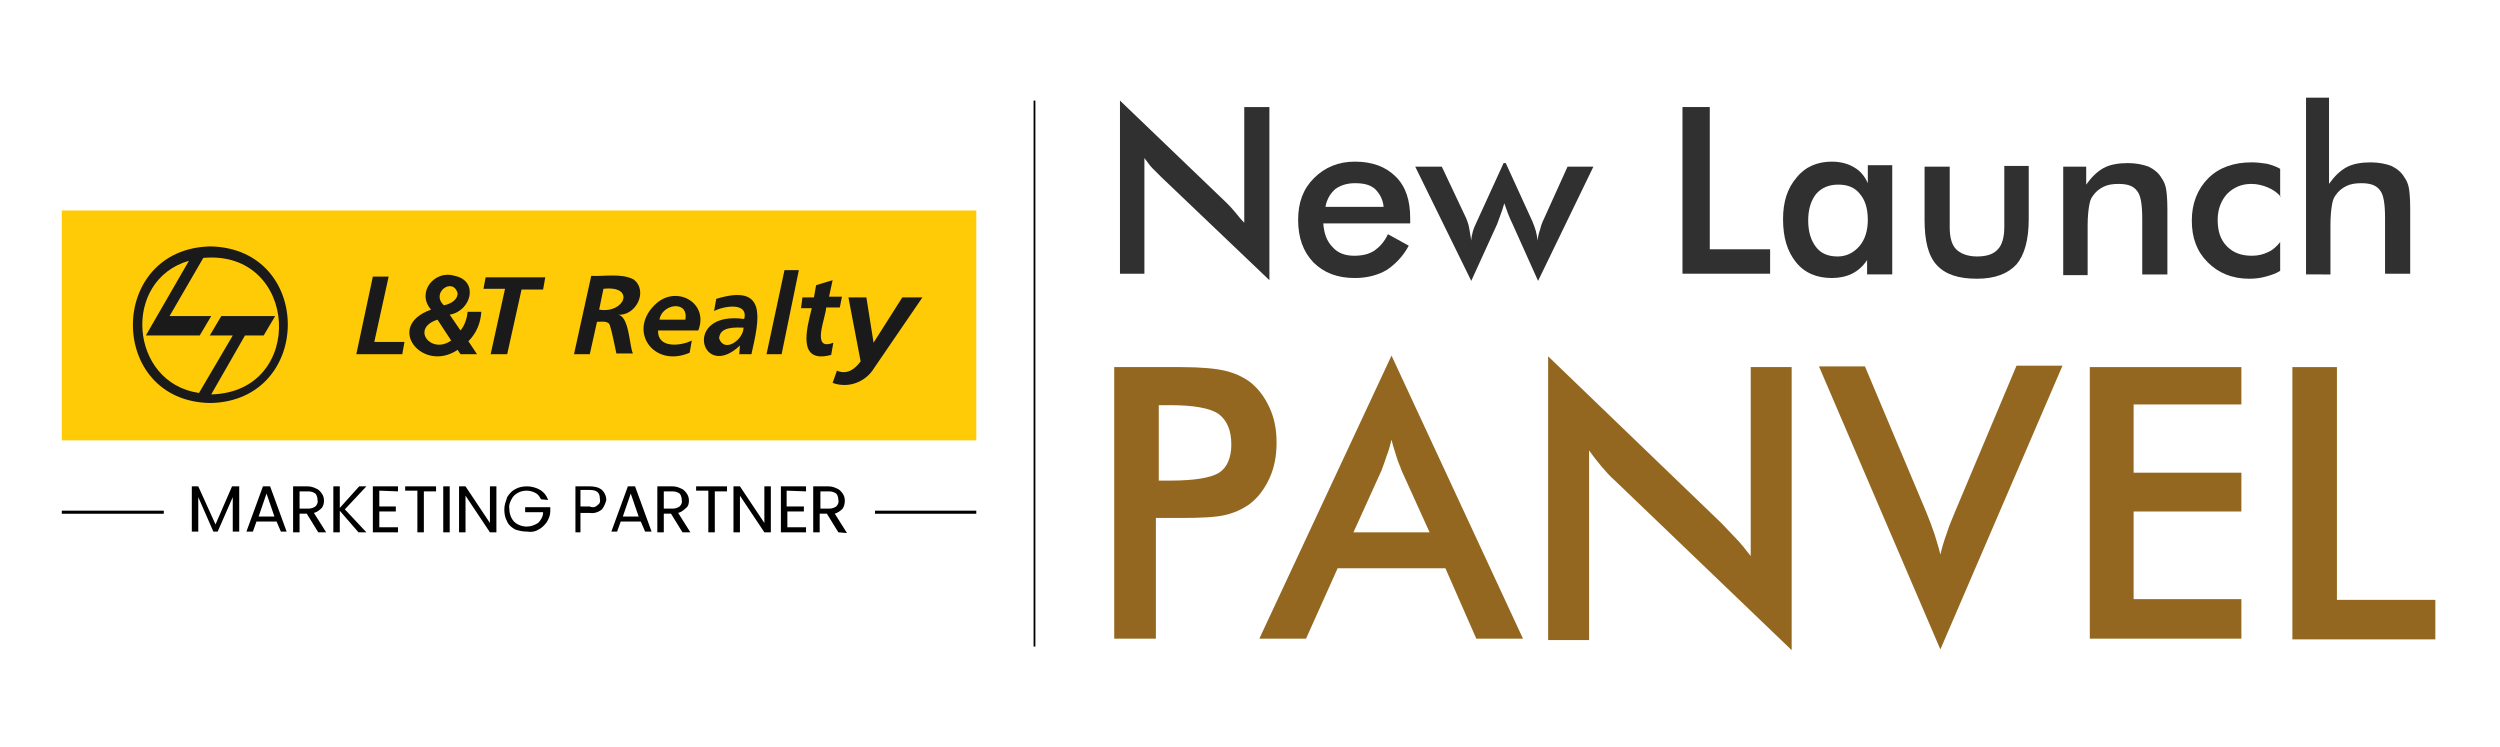 <?xml version="1.0" encoding="utf-8"?>
<!-- Generator: Adobe Illustrator 25.4.1, SVG Export Plug-In . SVG Version: 6.00 Build 0)  -->
<svg version="1.1" id="Layer_1" xmlns="http://www.w3.org/2000/svg" xmlns:xlink="http://www.w3.org/1999/xlink" x="0px" y="0px"
	 viewBox="0 0 348 104" style="enable-background:new 0 0 348 104;" xml:space="preserve">
<style type="text/css">
	.st0{fill:#FFCA06;}
	.st1{fill-rule:evenodd;clip-rule:evenodd;fill:#1A1A1A;}
	.st2{fill:#1A1A1A;}
	.st3{fill:none;stroke:#000000;stroke-width:0.43;stroke-miterlimit:10;}
	.st4{fill:none;stroke:#000000;stroke-width:0.25;stroke-miterlimit:10;}
	.st5{fill:#93671F;}
	.st6{fill:#303030;}
</style>
<g>
	<rect x="8.6" y="29.3" class="st0" width="127.3" height="32"/>
	<path class="st1" d="M27.7,54.7l4.7-8h-3.2l1.6-2.7h7.5l-1.6,2.7h-2.6l-4.7,8.2c13.3-0.3,12.2-20.2-1.1-19L23.6,44h5.8l-1.6,2.7
		h-7.5l6-10.4C16.9,39,18,53.3,27.7,54.7 M29.3,34.3c14.4,0.3,14.3,21.5,0,21.8C14.9,55.9,14.9,34.6,29.3,34.3z"/>
	<path class="st2" d="M118.1,41.4l1.7,8.9c-0.8,1.1-1.9,1.9-3.3,1.3l-0.6,1.7c2.2,0.8,4.6-0.1,5.8-2.1l6.7-9.8h-2.8l-4,6.3l0,0
		l-1-6.3H118.1z M111.5,42.9h1.5c-0.7,2.8-2.1,7.8,2.7,6.5l0.3-1.7c-3.2,1.3-1-3.6-1-4.9h1.9l0.3-1.5h-1.8l0.5-2.3l-2.3,0.7
		l-0.3,1.7h-1.6L111.5,42.9z M106.7,49.3h2.1l2.4-11.7h-2L106.7,49.3z M100.1,47.1c0.1-1.7,2.3-1.5,3.4-1.5
		C103.5,47.3,100.8,49.2,100.1,47.1z M102.9,49.3h1.7c1.1-4.9,2.3-9.9-4.9-7.7l-0.3,1.7c1.3-0.7,4.8-1.3,4.2,1.1
		c-8.7-1.2-6,8.8-0.6,3.7l0,0L102.9,49.3z M91.8,44.5c0.3-2.2,4.1-2.8,3.6,0H91.8z M97.2,46c1.5-3.8-2.9-6.3-5.8-3.8
		c-4.2,3.7-0.5,9.1,4.6,6.9l0.3-1.7c-1.6,0.8-4.8,1.1-4.7-1.4H97.2z M84,40.2c4.5-0.5,3,3.5-0.6,2.9L84,40.2z M79.9,49.3h2.2l1-4.5
		c0.6,0,1.6-0.2,1.8,0.5c0.3,0.9,0.7,3,0.9,3.9h2.3c-0.5-1-0.5-5.4-2.2-5.4l0,0c2.6,0.3,4.4-3.3,2.3-4.9c-1.7-0.9-4.1-0.4-5.9-0.5
		L79.9,49.3z M67.3,40.2h3l-2,9.1h2.3l2-9h3l0.3-1.7h-8.3L67.3,40.2z M63.7,40.8c0,1-1,1.5-1.9,1.7C59.9,40.8,63,38.5,63.7,40.8z
		 M62.8,47.4c-2.8,2-5.7-1.7-1.9-2.9L62.8,47.4z M64.1,49.3h2.3l-1.2-1.8c1.1-1.1,1.7-2.5,1.8-4.1h-1.9c-0.1,0.9-0.4,1.9-1,2.6
		l-1.5-2.2c3-0.5,4.1-4.7,0.7-5.4c-2.8-0.9-5.4,2.3-3.3,4.7c-6.5,2.3-1.2,8.9,3.7,5.6L64.1,49.3z M49.6,49.3H56l0.3-1.7h-4.2l2-9.1
		h-2.2L49.6,49.3z"/>
	<path d="M33.3,67.7V74h-0.9v-4.8L30.3,74h-0.6l-2.1-4.8V74h-0.9v-6.3h0.9L30,73l2.3-5.3H33.3z"/>
	<path d="M38.5,72.6h-2.8L35.2,74h-0.9l2.3-6.3h1l2.3,6.3h-0.8L38.5,72.6z M38.2,71.9l-1.1-3.2L36,71.9H38.2z"/>
	<path d="M44.3,74.1l-1.6-2.6h-1v2.6h-0.9v-6.4h2c0.4,0,0.8,0.1,1.2,0.3c0.3,0.1,0.6,0.4,0.8,0.7c0.2,0.3,0.3,0.6,0.3,1
		s-0.1,0.7-0.3,1c-0.3,0.3-0.7,0.6-1.1,0.7l1.7,2.7L44.3,74.1z M41.7,70.8h1.2c0.4,0,0.7-0.1,1-0.3c0.2-0.2,0.4-0.5,0.3-0.9
		c0-0.3-0.1-0.7-0.3-0.9c-0.3-0.2-0.6-0.3-1-0.3h-1.2V70.8z"/>
	<path d="M49.9,74.1l-2.6-3v3h-0.9v-6.4h0.9v3l2.7-3h1l-3,3.2l3,3.2L49.9,74.1z"/>
	<path d="M52.8,68.3v2.2h2.3v0.7h-2.3v2.2h2.6v0.7h-3.5v-6.4h3.5v0.7L52.8,68.3z"/>
	<path d="M60.7,67.7v0.7H59v5.7h-0.9v-5.8h-1.7v-0.6H60.7z"/>
	<path d="M62.6,67.7v6.4h-0.9v-6.4H62.6z"/>
	<path d="M69.1,74.1h-0.9L64.8,69v5.1h-0.9v-6.4h0.9l3.4,5.1v-5.1h0.9V74.1z"/>
	<path d="M75.3,69.5c-0.2-0.4-0.4-0.7-0.8-0.9c-0.4-0.2-0.8-0.3-1.2-0.3c-0.4,0-0.9,0.1-1.2,0.3c-0.4,0.2-0.7,0.5-0.9,0.9
		c-0.2,0.4-0.4,0.8-0.3,1.3c0,0.5,0.1,0.9,0.3,1.3c0.2,0.4,0.5,0.7,0.9,0.9c0.4,0.2,0.8,0.3,1.2,0.3c0.6,0,1.1-0.2,1.6-0.5
		c0.4-0.4,0.7-0.9,0.7-1.5h-2.5v-0.7h3.5v0.6c0,0.5-0.2,1-0.5,1.5c-0.3,0.4-0.7,0.8-1.1,1c-0.5,0.3-1,0.4-1.6,0.3
		c-0.6,0-1.1-0.1-1.7-0.3c-0.5-0.3-0.9-0.6-1.1-1.1c-0.3-0.5-0.4-1.1-0.4-1.7s0.2-1.1,0.4-1.7c0.3-0.5,0.7-0.9,1.1-1.1
		c0.5-0.3,1.1-0.4,1.7-0.4s1.3,0.2,1.8,0.5s0.9,0.8,1.1,1.4L75.3,69.5L75.3,69.5z"/>
	<path d="M83.8,70.9c-0.5,0.4-1.1,0.6-1.7,0.5h-1.3v2.7h-0.7v-6.4h2c0.6,0,1.2,0.1,1.7,0.5c0.4,0.4,0.6,0.9,0.6,1.4
		C84.3,70,84.1,70.5,83.8,70.9z M83.2,70.3c0.3-0.2,0.4-0.5,0.3-0.9c0-0.8-0.4-1.2-1.4-1.2h-1.3v2.3h1.3
		C82.5,70.7,82.9,70.6,83.2,70.3z"/>
	<path d="M89.2,72.6h-2.8L85.9,74h-0.8l2.3-6.3h1l2.3,6.3h-0.9L89.2,72.6z M88.9,71.9l-1.1-3.2l-1.1,3.2H88.9z"/>
	<path d="M95,74.1l-1.6-2.6h-1v2.6h-0.9v-6.4h2.1c0.4,0,0.8,0.1,1.2,0.3c0.3,0.1,0.6,0.4,0.8,0.7c0.2,0.3,0.3,0.6,0.3,1
		s-0.1,0.8-0.4,1c-0.3,0.3-0.7,0.6-1.1,0.7l1.7,2.7L95,74.1z M92.4,70.8h1.2c0.4,0,0.7-0.1,1-0.3c0.2-0.2,0.4-0.5,0.3-0.9
		c0-0.3-0.1-0.7-0.3-0.9c-0.3-0.2-0.6-0.3-1-0.3h-1.2V70.8z"/>
	<path d="M101.2,67.7v0.7h-1.7v5.7h-0.9v-5.8h-1.7v-0.6H101.2z"/>
	<path d="M107.3,74.1h-0.9L103,69v5.1h-0.9v-6.4h0.9l3.4,5.1v-5.1h0.9V74.1z"/>
	<path d="M109.5,68.3v2.2h2.4v0.7h-2.3v2.2h2.6v0.7h-3.5v-6.4h3.5v0.7L109.5,68.3z"/>
	<path d="M116.7,74.1l-1.6-2.6h-1v2.6h-0.9v-6.4h2.1c0.4,0,0.8,0.1,1.2,0.3c0.3,0.1,0.6,0.4,0.8,0.7c0.2,0.3,0.3,0.6,0.3,1
		s-0.1,0.8-0.3,1.1c-0.3,0.3-0.7,0.6-1.1,0.7l1.7,2.7L116.7,74.1z M114.2,70.8h1.2c0.4,0,0.7-0.1,1-0.3c0.2-0.2,0.4-0.5,0.3-0.9
		c0-0.3-0.1-0.7-0.3-0.9c-0.3-0.2-0.6-0.3-1-0.3h-1.2V70.8z"/>
	<line class="st3" x1="8.6" y1="71.3" x2="22.8" y2="71.3"/>
	<line class="st3" x1="121.8" y1="71.3" x2="135.9" y2="71.3"/>
</g>
<line class="st4" x1="144" y1="14" x2="144" y2="90"/>
<g>
	<g>
		<path class="st5" d="M160.9,71.9v17h-5.8V51.1h9.3c2.8,0,4.8,0.2,6.1,0.5s2.4,0.8,3.4,1.5c1.2,0.9,2.1,2.1,2.8,3.6
			c0.7,1.5,1,3.1,1,4.9c0,1.8-0.3,3.5-1,5c-0.7,1.5-1.6,2.7-2.8,3.6c-1,0.7-2.1,1.2-3.4,1.5c-1.3,0.3-3.3,0.4-6.1,0.4h-1.2H160.9z
			 M161.3,66.9h1.6c3.4,0,5.7-0.4,6.8-1.1c1.1-0.7,1.7-2.1,1.7-3.9c0-2-0.6-3.4-1.8-4.3c-1.2-0.8-3.5-1.2-6.7-1.2h-1.6V66.9z"/>
		<path class="st5" d="M205.5,88.9l-4.3-9.8h-15l-4.4,9.8h-6.5l18.4-39.4L212,88.9H205.5z M188.4,74.1H199l-3.9-8.6
			c-0.2-0.6-0.5-1.2-0.7-1.9c-0.2-0.7-0.5-1.5-0.7-2.4c-0.2,0.8-0.4,1.6-0.7,2.3c-0.2,0.7-0.5,1.4-0.7,2L188.4,74.1z"/>
		<path class="st5" d="M215.5,88.9V49.6l24.1,23.2c0.7,0.7,1.3,1.4,2,2.1s1.4,1.6,2.1,2.5V51.1h5.7v39.4l-24.6-23.6
			c-0.7-0.6-1.3-1.3-1.9-2c-0.6-0.7-1.2-1.5-1.7-2.2v26.4H215.5z"/>
		<path class="st5" d="M270.1,90.4l-16.9-39.4h6.4l8.5,20.2c0.5,1.2,0.9,2.3,1.2,3.2c0.3,1,0.6,1.9,0.8,2.8c0.2-0.9,0.5-1.9,0.9-3
			c0.3-1,0.8-2.1,1.2-3.1l8.5-20.2h6.4L270.1,90.4z"/>
		<path class="st5" d="M290.9,88.9V51.1H312v5.2h-15v9.5h15v5.4h-15v12.2h15v5.5H290.9z"/>
		<path class="st5" d="M319.1,88.9V51.1h6.2v32.4H339v5.5H319.1z"/>
	</g>
	<g>
		<path class="st6" d="M155.9,38.2V14l14.8,14.2c0.4,0.4,0.8,0.8,1.2,1.3c0.4,0.5,0.8,1,1.3,1.5V14.9h3.5v24.1l-15.1-14.4
			c-0.4-0.4-0.8-0.8-1.2-1.2c-0.4-0.4-0.7-0.9-1.1-1.4v16.1H155.9z"/>
		<path class="st6" d="M196.2,31.1h-12c0.1,1.4,0.5,2.5,1.3,3.3c0.7,0.8,1.7,1.2,3,1.2c1.1,0,2-0.2,2.8-0.7c0.7-0.5,1.4-1.2,1.9-2.3
			l2.9,1.6c-0.8,1.5-1.9,2.6-3.1,3.4c-1.2,0.7-2.7,1.1-4.4,1.1c-2.4,0-4.3-0.7-5.8-2.2c-1.4-1.5-2.1-3.4-2.1-5.9
			c0-2.4,0.7-4.3,2.2-5.8c1.5-1.5,3.4-2.3,5.7-2.3c2.4,0,4.3,0.7,5.7,2.1c1.4,1.4,2,3.3,2,5.8V31.1z M192.6,28.8
			c-0.1-1.1-0.6-1.9-1.2-2.5c-0.7-0.6-1.6-0.8-2.8-0.8c-1.1,0-2,0.3-2.7,0.8c-0.7,0.6-1.2,1.4-1.4,2.5H192.6z"/>
		<path class="st6" d="M214.1,39.1l-3.5-7.8c-0.3-0.6-0.5-1.1-0.7-1.6c-0.2-0.5-0.3-0.9-0.5-1.4c-0.2,0.7-0.4,1.3-0.6,1.8
			c-0.2,0.5-0.3,0.9-0.4,1.1l-3.6,7.9l-7.8-15.9h3.7l3.4,7.2c0.1,0.3,0.3,0.7,0.4,1.3s0.2,1.1,0.3,1.8c0-0.4,0.1-0.8,0.2-1.2
			c0.1-0.4,0.3-0.9,0.6-1.5l3.7-8.1h0.3l3.7,8.1c0.2,0.5,0.4,1,0.5,1.4c0.1,0.4,0.2,0.9,0.2,1.3c0.1-0.6,0.2-1.1,0.4-1.6
			c0.1-0.5,0.3-1,0.5-1.4l3.3-7.3h3.6L214.1,39.1z"/>
		<path class="st6" d="M234.2,38.2V14.9h3.8v19.8h8.4v3.4H234.2z"/>
		<path class="st6" d="M263.3,38.2h-3.4v-2c-0.6,0.9-1.3,1.5-2.1,1.9c-0.8,0.4-1.8,0.6-2.8,0.6c-2.1,0-3.8-0.7-5-2.2
			c-1.2-1.5-1.8-3.4-1.8-6c0-2.4,0.6-4.3,1.9-5.8c1.2-1.5,2.9-2.2,4.9-2.2c1.2,0,2.3,0.3,3.1,0.8c0.9,0.5,1.5,1.3,1.9,2.2v-2.5h3.4
			V38.2z M260,30.6c0-1.6-0.4-2.8-1.1-3.6c-0.7-0.9-1.7-1.3-3-1.3c-1.3,0-2.3,0.4-3.1,1.3c-0.7,0.9-1.1,2.1-1.1,3.7
			c0,1.6,0.4,2.8,1.1,3.7c0.7,0.9,1.7,1.3,3,1.3c1.2,0,2.2-0.5,3-1.4C259.6,33.4,260,32.1,260,30.6z"/>
		<path class="st6" d="M271.4,23.1v8.5c0,1.5,0.3,2.5,0.9,3.1c0.6,0.6,1.6,1,2.9,1s2.3-0.3,2.9-1c0.6-0.6,0.9-1.7,0.9-3.1v-8.5h3.4
			v7.4c0,2.9-0.6,5-1.7,6.3c-1.2,1.3-3,2-5.5,2c-2.6,0-4.4-0.6-5.6-1.9c-1.2-1.3-1.7-3.4-1.7-6.3v-7.4H271.4z"/>
		<path class="st6" d="M287.2,38.2v-15h3.2v2.5c0.7-1,1.5-1.8,2.4-2.3c0.9-0.5,2.1-0.7,3.4-0.7c1.1,0,2.1,0.2,2.9,0.5
			c0.8,0.4,1.4,0.9,1.8,1.6c0.3,0.4,0.5,0.9,0.6,1.4c0.1,0.5,0.2,1.5,0.2,2.9v9.1h-3.5v-7.7c0-2-0.2-3.3-0.7-3.9
			c-0.5-0.7-1.3-1-2.6-1c-0.8,0-1.5,0.1-2.1,0.4c-0.6,0.3-1.1,0.7-1.5,1.3c-0.3,0.4-0.4,0.8-0.5,1.4c-0.1,0.6-0.2,1.5-0.2,2.7v6.9
			H287.2z"/>
		<path class="st6" d="M317.5,27.4c-0.5-0.6-1.1-1-1.8-1.3c-0.7-0.3-1.5-0.5-2.3-0.5c-1.4,0-2.5,0.5-3.4,1.4
			c-0.8,0.9-1.3,2.1-1.3,3.6c0,1.6,0.4,2.8,1.3,3.7c0.9,0.9,2,1.3,3.5,1.3c0.8,0,1.6-0.2,2.2-0.5c0.7-0.3,1.2-0.8,1.7-1.4v4
			c-0.6,0.4-1.3,0.6-2,0.8c-0.7,0.2-1.5,0.3-2.3,0.3c-2.4,0-4.3-0.8-5.8-2.3c-1.5-1.5-2.2-3.4-2.2-5.8c0-2.4,0.8-4.4,2.3-5.9
			c1.5-1.5,3.6-2.2,6-2.2c0.8,0,1.5,0.1,2.2,0.2c0.7,0.2,1.3,0.4,1.8,0.7V27.4z"/>
		<path class="st6" d="M321,38.2V13.6h3.2v12c0.7-1,1.5-1.8,2.4-2.3c0.9-0.5,2.1-0.7,3.4-0.7c1.1,0,2.1,0.2,2.9,0.5
			c0.8,0.4,1.4,0.9,1.8,1.6c0.3,0.4,0.5,0.9,0.6,1.4c0.1,0.5,0.2,1.5,0.2,2.9v9.1h-3.5v-7.7c0-2-0.2-3.3-0.7-3.9
			c-0.5-0.7-1.3-1-2.6-1c-0.8,0-1.5,0.1-2.1,0.4c-0.6,0.3-1.1,0.7-1.5,1.3c-0.3,0.4-0.4,0.8-0.5,1.4c-0.1,0.6-0.2,1.5-0.2,2.7v6.9
			H321z"/>
	</g>
</g>
</svg>

